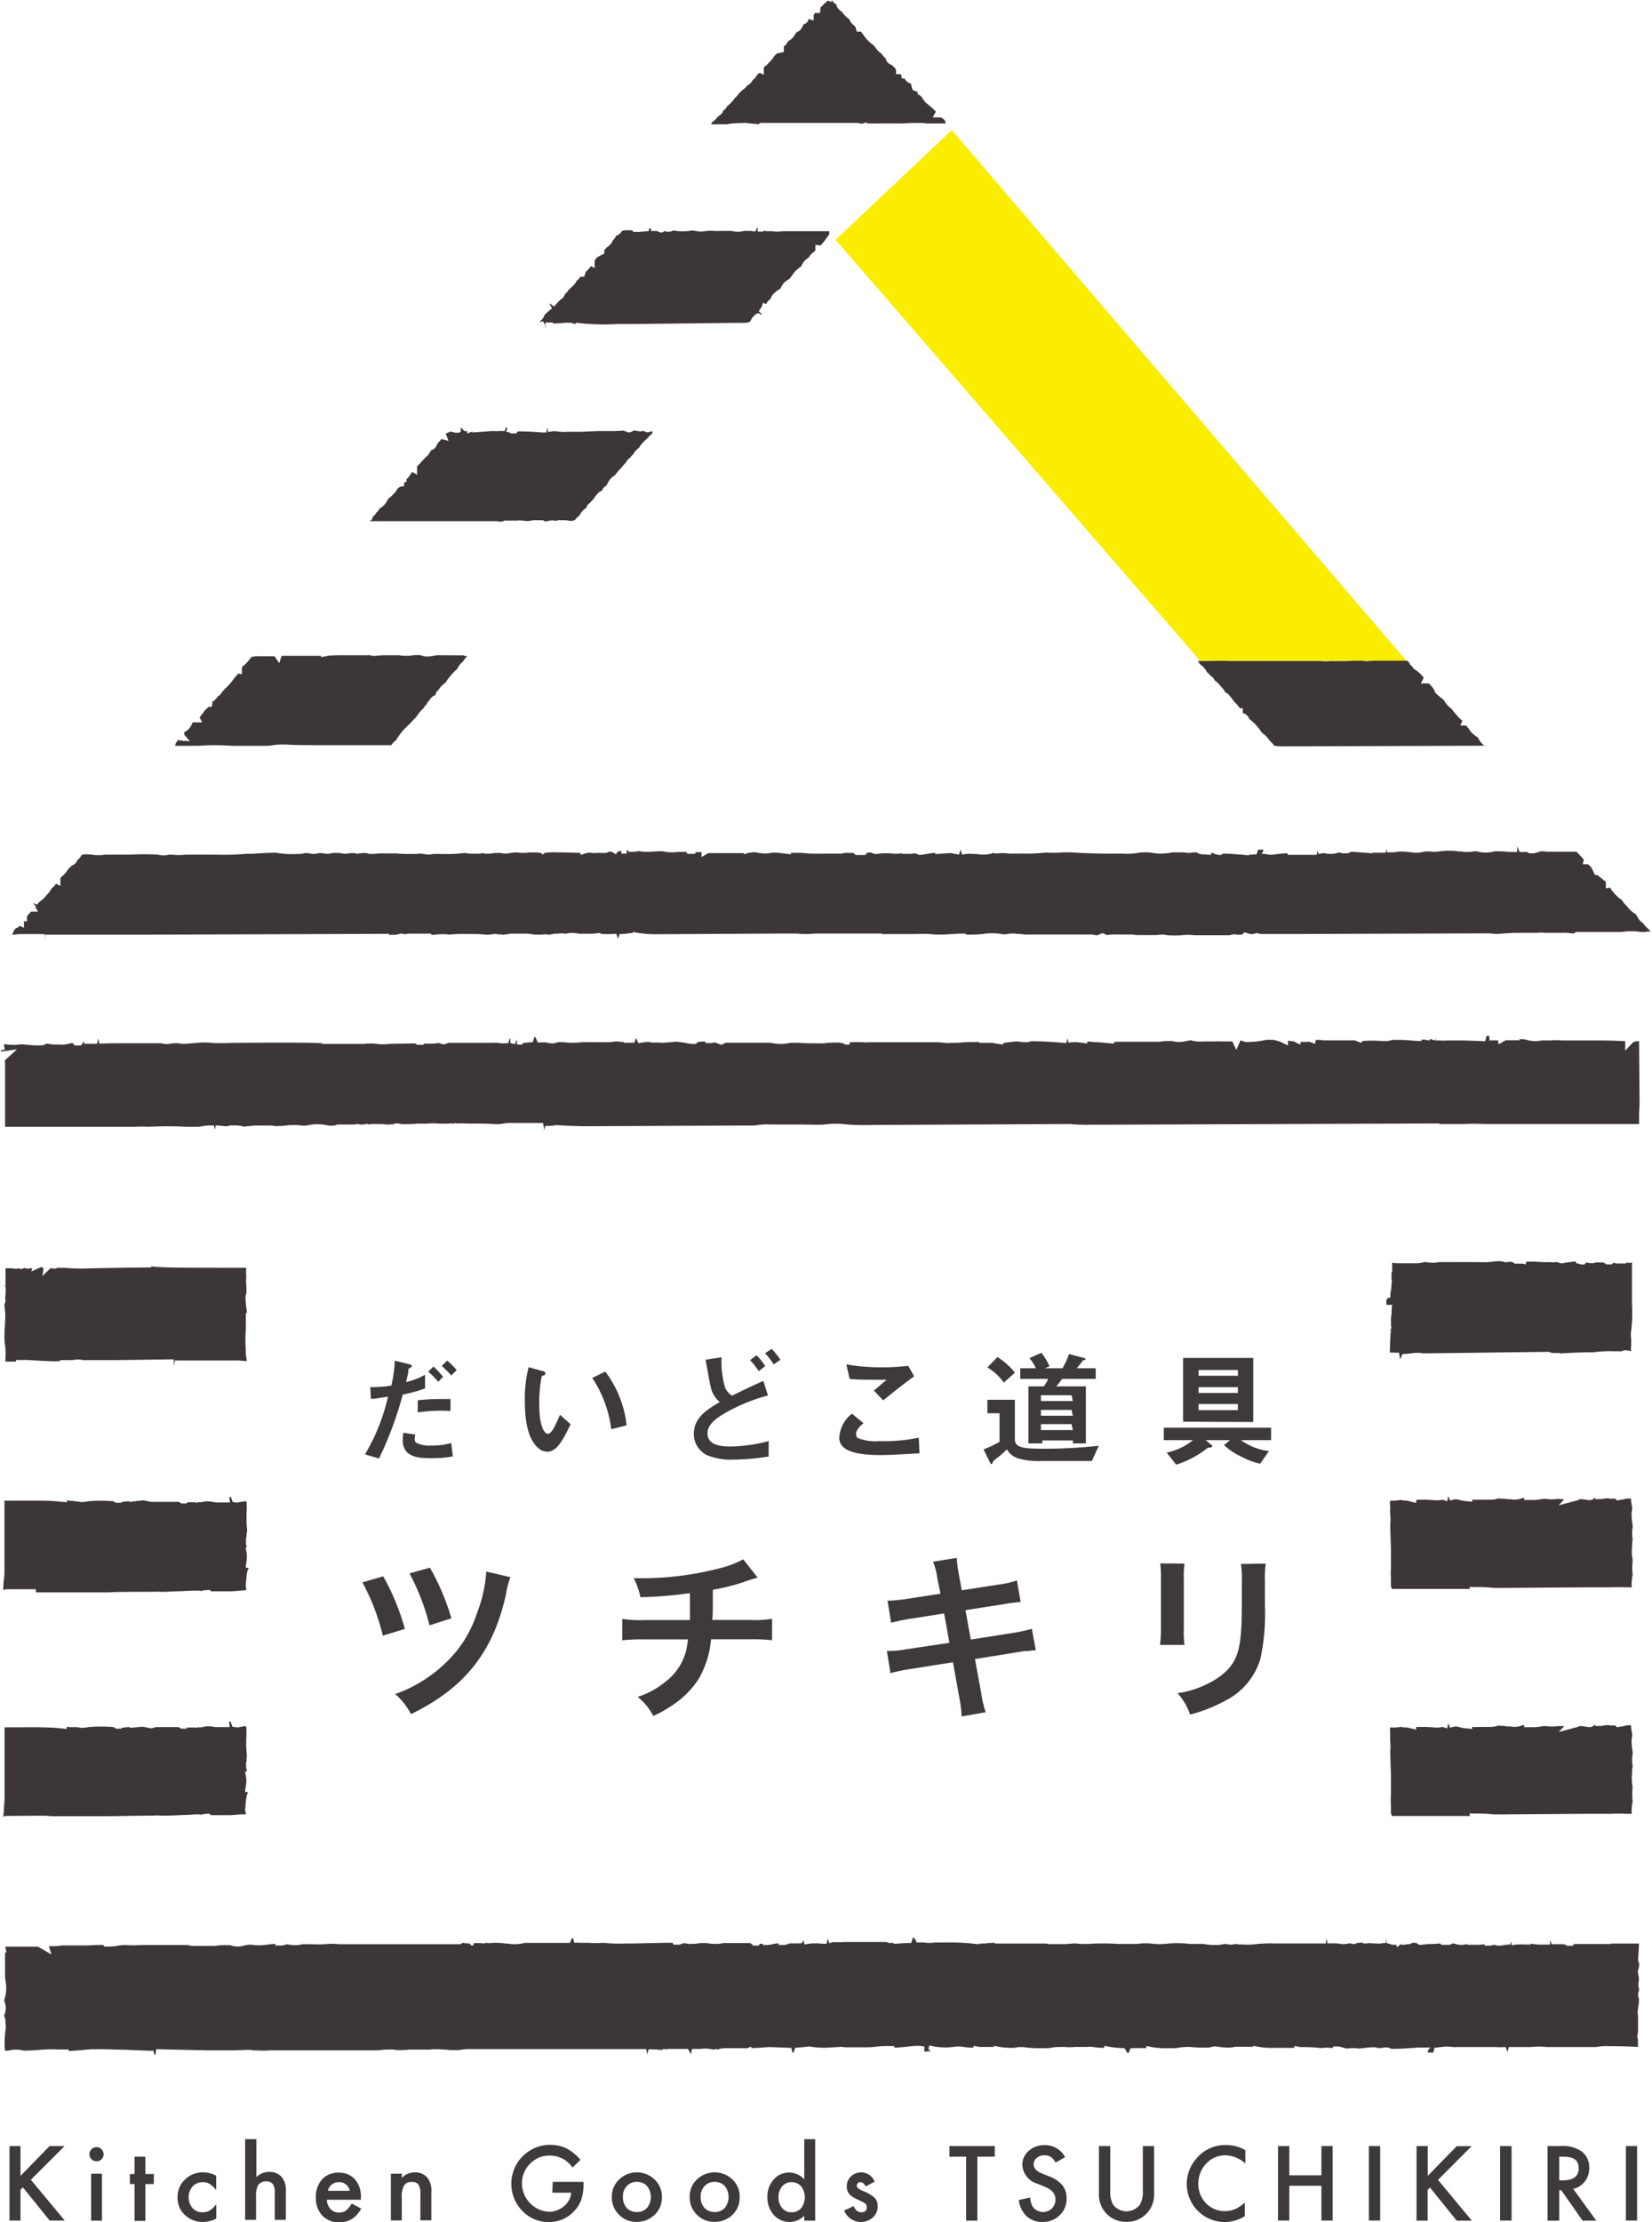 <svg xmlns="http://www.w3.org/2000/svg" width="174" height="234" viewBox="0 0 174 234"><defs><style>.cls-1{fill:#3c3736;}.cls-2{fill:#3e3a39;}.cls-3{fill:#faed00;}</style></defs><path class="cls-1" d="M3.76,167.36l-2.13,0h-1l-.28.09c0-.33,0-.71.06-1.08a8.28,8.28,0,0,0,.06-.92v-3.55c0-.12,0-2.07,0-2.44,0-.16,0-.45,0-1.06,0-.14,0-.26,0-.37H1l2.44,0c1,0,2,0,2.94.11l.71.06L7,158a4.17,4.17,0,0,0,.53.05h0a1.39,1.39,0,0,1,.39.06c.12,0,.23,0,.21,0l.43.07a5.36,5.36,0,0,0,.74-.08,14.34,14.34,0,0,1,2.65,0l.24.15.57,0,.08-.08.62-.07.18,0,0,.07L15,158c.09,0,.26,0,.41.06a2.84,2.84,0,0,0,.64.1l.37,0,.09,0h.26l.53,0,.3,0,.46,0,.78,0,.26.16h.56l.11-.12c.37,0,.65,0,.83,0l.11.08.13-.09a2.18,2.18,0,0,0,.83-.1l.65.05a3.53,3.53,0,0,0,.44.08l1.46,0-.06-.58,0,0,.16,0,.18.52a2.51,2.51,0,0,0,.45.08l.23-.05c.1,0,.5-.08.69-.1l.1.06a7.85,7.85,0,0,1,0,1.19,3.57,3.57,0,0,0,0,.42,8.65,8.65,0,0,0,.06,1.34c0,.08,0,.17,0,.2a1.08,1.08,0,0,0-.06.52.64.64,0,0,0-.06.16v.35l0,.16c0,.18.06.33.08.47h-.12l.12.66a3.45,3.45,0,0,1-.06,1,4.16,4.16,0,0,0-.06.44l.35.09c-.19.17-.24.56-.34,1.83h0v.06l.06.31s0,.08,0,.1l-.52.05-1,.08H24c-.37,0-.8,0-1,0s-.5,0-.74,0l-.2-.15-.77.06,0,.08a1.15,1.15,0,0,0-.49-.06c-.36,0-1,0-1.69.06-.9,0-1.91.09-2.16.06h0a4.36,4.36,0,0,0-.77,0c-1.31,0-4.38,0-4.58.06l-6,0,0,.58v-.58l-.87,0-.94,0Zm151-.23c1,0,1.86,0,2.51.09l.81,0a3.43,3.43,0,0,0,.49,0l8.51-.06,2.43,0a1.06,1.06,0,0,1,.24,0,14.7,14.7,0,0,1,1.49,0l.39,0h.23v-.09a4.84,4.84,0,0,1,.1-1.21,7.41,7.41,0,0,1,0-1.55h0s0-.15-.06-.37a5.47,5.47,0,0,1,0-1,4.15,4.15,0,0,1,.06-.84,3.72,3.72,0,0,1,0-1.28l0-.2a7,7,0,0,1-.11-1,2.56,2.56,0,0,1,.06-.66c0-.09,0-.19,0-.26a4.12,4.12,0,0,1-.12-.89h-.49l-.19.06-.79.14-.23-.2a2.88,2.88,0,0,1-.59,0,1.33,1.33,0,0,0-.47,0,3,3,0,0,1-.48.06l-.54,0,0-.18a.82.82,0,0,1-.6.29l-.78-.1-.28,0a.75.75,0,0,1-.25.13l-1.93.51.59-.63h-.12l-.57-.05h0a3.42,3.42,0,0,1-1.22,0c-.21,0-.42,0-.62.06a6.24,6.24,0,0,1-.69.06h-1l0-.21h-.18a2,2,0,0,1-1.26.13l-.29,0-.52-.06h-.48c-.13,0,.09,0,.23-.23-.23.29-.59.34-1.22.34l-.75,0h-.35a5.51,5.51,0,0,1-.66,0l0,.21-.69-.06a2.91,2.91,0,0,1-.55-.1,2.25,2.25,0,0,0-.55-.09s-.41.09-.54.14l-.18-.48-.13.54-.48-.16a2.36,2.36,0,0,1-.7.06l-1-.06-.8,0h-.08l-.2.05v.29l-1-.25-.26,0a.79.79,0,0,1-.32-.07,5,5,0,0,1-1.15.07,1.89,1.89,0,0,0,0,.66,6.1,6.1,0,0,0,0,.86,4.57,4.57,0,0,1,0,1c0,.24.06,2.21.07,2.37h0c0,.19,0,.52,0,1.13s0,1,0,1.13a7,7,0,0,0,0,1v.62c0,.12,0,.21,0,.28l.07.09,0,.17,8.27,0ZM16.26,216.37h.12l.07-.57c.31,0,5,.12,5.64.12h.35l2.1,0c.67,0,1.26-.05,1.41-.05h.57v.05c.58,0,1.54.06,1.76,0l11.27,0c.4,0,.69-.05,1-.08l.33,0a4.26,4.26,0,0,1,.57,0,3.12,3.12,0,0,0,.4.05l.12,0,.14,0c.12,0,.55,0,1-.05l1,0,.58,0,.14,0,.38,0h0a7.09,7.09,0,0,1,1.51,0c.31,0,.6.05.84.05h.81a5.49,5.49,0,0,1,1.19-.1h.72c1.19,0,2.38,0,3.53,0l3.3,0,7.1,0c3.3,0,3.79,0,3.86,0l.09.56.16-.54c.17,0,.76,0,1.19.06l.26,0,.09-.11.29.06.19-.05.67,0c.45,0,1.08,0,1.45,0l.32.55h0l.1-.55.89,0a3.3,3.3,0,0,1,1,0,3.58,3.58,0,0,0,.47.07l.21-.09.07.1s.11,0,.22-.08a4.35,4.35,0,0,1,.6-.08l.26,0s.34,0,.58,0h.34l.72,0a3.88,3.88,0,0,0,.48,0l.4-.17,0,.15.2,0c.59,0,1.42-.09,1.69-.09l.26,0h0l2.08.08.11.49h.12l.18-.51a8.88,8.88,0,0,0,1-.08l.46-.05a9.5,9.5,0,0,0,1.85.13l1.54-.09a2,2,0,0,1,.36.05l1.83,0c.48,0,1,0,1.52-.07s.92-.06,1.29-.06h.58v.16c.45,0,1-.06,1.48-.11s.56-.07.68-.07l.63,0a3.63,3.63,0,0,0,.38.06v.49l.06.06.59-.05s0,0,0-.08l-.18,0,0-.2a.31.31,0,0,0-.21-.1h0l.24,0,0-.23.57.12a7.06,7.06,0,0,0,2.27,0l.53,0a9.08,9.08,0,0,0,.92.11l.4,0v-.19l.64.12,1,0c.16,0,.32,0,.5,0l0-.12.58.12a9.84,9.84,0,0,0,1.21.1c.12,0,.45,0,.73-.08l.59,0a12.06,12.06,0,0,0,1.89.11h.38c.16,0,.45,0,.74-.06s.76-.07,1-.07l.32,0a4.93,4.93,0,0,0,1.09,0l1.34,0a1.55,1.55,0,0,1,.51,0,7.85,7.85,0,0,0,1,.09l.24,0v-.21l.67.13a13.5,13.5,0,0,0,1.46.12l.3.5.13,0,.22-.51a2.23,2.23,0,0,0,.44,0h.66l.25,0,.29,0v-.22l.66.13a9.41,9.41,0,0,0,1.69.1h.31c.17,0,.45,0,.74-.05a7.77,7.77,0,0,1,.92-.08l.31,0a14.19,14.19,0,0,0,1.74.07h.27a1.87,1.87,0,0,1,.74-.12,7.74,7.74,0,0,0,1.2.12c.13,0,.51,0,.78-.09l.45,0H132l0-.1.58.11a7.1,7.1,0,0,0,1.29.11H136l.33,0v-.21l.65.13.55,0a13.65,13.65,0,0,1,1.61.1,4.22,4.22,0,0,1,1.18,0l.15-.17h.29a2.16,2.16,0,0,1,.71.12,4.11,4.11,0,0,0,.43.1h0a4,4,0,0,1,1.24,0h0l.68-.07a4.35,4.35,0,0,1,.62-.06H145v.07c.14,0,.26,0,.38,0,.38,0,.65-.18,1.13.08.61.05,2.74-.11,2.9-.13h.29c.25,0,.69,0,1,0a.6.6,0,0,0-.32.53h.58l.14-.52c.11,0,.42,0,.59-.06h.18a3.27,3.27,0,0,1,1.12,0,3.75,3.75,0,0,0,.52,0h3.83a11,11,0,0,0,1.24,0l.19.52h0l.15-.52c.6,0,1.14,0,1.58,0l.72,0h0a7.58,7.58,0,0,1,1.64,0c.31,0,.61,0,.87,0h4.38a5.73,5.73,0,0,1,1.44-.09c1.06,0,2.75.05,2.91.08h.06v0l0-.18h0a1.15,1.15,0,0,1,0-.27,2.72,2.72,0,0,1,0-.5h-.09l.1-.66c0-.09,0-.47,0-.72s0-.35,0-.44,0-.31,0-.49a2,2,0,0,1,0-.78c0-.08.08-.47.09-.61v-.46a.87.87,0,0,1,0-.77.79.79,0,0,0,0-.31,1.77,1.77,0,0,1,0-.83c0-.16,0-.37-.06-.54-.06-.42-.06-.47,0-.6s.09-.47.1-.6a1.23,1.23,0,0,1-.1-.76c0-.19.07-.91.06-1.37-.48,0-1.05,0-1.67,0-.47,0-.92,0-1.27,0v.05h-1l-1.21,0h-1.65l-.18.19-.54,0-.37-.17a1.56,1.56,0,0,1-.3,0c-.17,0-.83,0-1,0l-.17-.45,0,.49-.67,0-.57,0a6.11,6.11,0,0,1-.73-.09l-.18.14-.07-.07-.07,0a2.66,2.66,0,0,1-.59,0l-.21,0a5.15,5.15,0,0,0-.83.07v0l-.11.05-.07-.43h0l-.09.33h0a3.13,3.13,0,0,0-.59.05,5.31,5.31,0,0,1-.53.06h-.13a1.16,1.16,0,0,1-.37-.07h-.21a.55.55,0,0,1-.3.07h-.57v-.14h-.06a6.86,6.86,0,0,1-1.22.05l-.52,0,0-.06-.11,0a3.93,3.93,0,0,1-.54.08,3,3,0,0,1-.72-.13l-.17-.05a.85.85,0,0,1-.42.17h-.32l-.18,0h-.3l-.11-.15a9.88,9.88,0,0,1-1.24.06l-.82.09a.62.62,0,0,1-.47-.22h-.43a.69.69,0,0,1-.42.16l-.2,0a.85.85,0,0,1-.61,0l-.36.31-.08-.26h-.43l-.5-.16h-.11l0-.55h0l-.09.54-.31,0a2.57,2.57,0,0,1-.39.05l-1-.05-.09,0a1.67,1.67,0,0,1-.65,0l0-.1a1,1,0,0,1-.43.07h-.12a.65.65,0,0,1-.41.13l-.38-.09a2.94,2.94,0,0,1-.77.09l-.57-.07a10.06,10.06,0,0,0-1,0l-.09-.56-.08.56h-.27l-2.61,0h-.6l-1.12,0-.83,0a14.1,14.1,0,0,0-2.24.11,7.43,7.43,0,0,1-1.14,0c-.23,0-.45,0-.71-.06a1.65,1.65,0,0,1-1,0,2.2,2.2,0,0,0-.37.05,3.57,3.57,0,0,1-.54.06h-.47a5.12,5.12,0,0,1-1-.11l-.19,0-.51,0-.73,0a10.85,10.85,0,0,0-2.61,0,7.63,7.63,0,0,1-1.12,0,6.43,6.43,0,0,0-1.81,0c-.76,0-1.37,0-2,0a23.88,23.88,0,0,0-3.11,0l-.82,0-.57-.05c-.39,0-.78.05-1,.07l-.43,0-1.36,0-.32-.06s-.08,0-.18,0l-1.35,0v0l-1.16,0-.23,0h-.47c-.22,0-.42,0-.64,0s-.49,0-.78,0h-.58v-.08a8.58,8.58,0,0,0-1.09.08l-.08,0-.29,0-.3.07-.54-.06a20.93,20.93,0,0,0-2.31-.12l-1.7,0a3.73,3.73,0,0,1-1.14,0c-.27,0-.56,0-.77,0l-.25-.48-.17,0-.16.53c-.67,0-1.5.08-1.56.08l-.26,0-.15-.11a.77.77,0,0,1-.63-.07c-.4,0-1,0-2,0H88.87a6.28,6.28,0,0,1-1.08,0l-.44.12-.17-.47-.12.54c-.21,0-.51,0-.81-.05l-.72,0-.62.09,0,0a.42.42,0,0,1-.2,0l-.07-.44-.21.35a.86.86,0,0,0-.23,0l-.32,0a6.22,6.22,0,0,1-.65,0h-.07a1.28,1.28,0,0,1-.55.17H82v-.17a3,3,0,0,0-.64.1,3.79,3.79,0,0,1-.58.08l-.39,0-.07-.13h-.27l-.16.19h-.55l-.3-.27-.41,0-2.42,0a4.35,4.35,0,0,1-1.76,0l-.64,0h0a6.68,6.68,0,0,1-1.28.09l-.44-.08c-.11,0-.28.08-.53.16l-.24,0h-.4l-.07-.2h-.21c-1.14,0-3.24.08-4.87.08a15.43,15.43,0,0,1-2.26-.08,9.07,9.07,0,0,1-1.54,0c-.35,0-.69,0-1,0a2.37,2.37,0,0,0-.49,0l-.12-.49h-.11l-.23.5s-.6,0-1,0h-.84v0c-.77,0-2.3,0-2.91,0a4.14,4.14,0,0,1-1.72.09l-.66-.06a6,6,0,0,0-1.38,0l-.15,0-.13-.05c.07,0,0,0-.11.05s-.39,0-.54,0l-.43,0-.27,0v0h0v0h0v.24h-.23l-.24-.22a1.57,1.57,0,0,1-.33,0,2.47,2.47,0,0,0-.38-.05l-.16.14-.19,0-9.72,0v0c-.63,0-1.69,0-1.92,0l-1,0a6.49,6.49,0,0,0-1.47,0,11.45,11.45,0,0,1-1.37,0c-.33,0-.66,0-1,0a3.17,3.17,0,0,1-1.62,0,2.25,2.25,0,0,1-.64.14H29l0-.17a7.23,7.23,0,0,0-.79.07,5.72,5.72,0,0,1-1.86,0,3.23,3.23,0,0,1-.49.06,2.41,2.41,0,0,1-1.63,0h0c-.53,0-1.16,0-1.6.08l-.5,0h-.32l0,0H20.57a2,2,0,0,1-.78-.09c-.37,0-1.5,0-2.36,0-.42,0-.8,0-1,0l-.77,0-.91,0a10.37,10.37,0,0,1-1.47,0c-.14,0-.53,0-.93.08s-.87.08-1,.08H11l-.13-.17c-.39,0-1,0-1.46.05l-1,0H8.15l-.65,0c-.5,0-1.06,0-1.07,0s-.07.06-.78.08h-.5l.27.87L4,205H.55l.13.61H.53l0,.12c0,.48,0,2,0,2.16a3.8,3.8,0,0,0,.05.7,3.84,3.84,0,0,1,0,1.52,3.25,3.25,0,0,1-.15.55,2,2,0,0,1,0,1.61h0l.06.18a.92.92,0,0,1,.08.54h0a3.06,3.06,0,0,1,0,.9,9.57,9.57,0,0,0-.05,2.06l.36,0a3.31,3.31,0,0,1,1.65,0c.81,0,2.15-.12,2.16-.12a12,12,0,0,1,1.41,0l1.13,0,0,.15c.36,0,1.06-.06,1.62-.11s.83-.07,1.06-.07h.18c.4,0,1.43,0,2.58.05.94,0,2,.09,2.69.09a3.52,3.52,0,0,0,.79,0l.13.49ZM3.76,191.21l.94,0,.87.05v.57l0-.57,6,0c.2,0,3.27-.06,4.58-.06a3.5,3.5,0,0,1,.77,0h0c.25,0,1.26,0,2.16-.06.68,0,1.33-.07,1.69-.07a1.12,1.12,0,0,1,.49.07l0-.09.77-.06.2.16c.24,0,.48,0,.74,0s.65,0,1,0h.39l1-.08.52,0a.81.81,0,0,0,0-.11l-.06-.31v-.05h0c.1-1.28.15-1.66.34-1.84l-.35-.07a4.16,4.16,0,0,1,.06-.46,3.4,3.4,0,0,0,.06-1l-.12-.67H26c0-.13-.05-.29-.08-.46l0-.16v-.34a.43.43,0,0,1,.06-.17A1.05,1.05,0,0,1,26,185a1.91,1.91,0,0,1,0-.2,8.88,8.88,0,0,1-.06-1.35,3.66,3.66,0,0,1,0-.42,7.71,7.71,0,0,0,0-1.18l-.1-.07a4.62,4.62,0,0,0-.69.12l-.23,0a2.46,2.46,0,0,1-.45-.07l-.18-.53h-.16l0,0,.06.58-1.46,0a3.53,3.53,0,0,1-.44-.08l-.65,0a1.84,1.84,0,0,1-.83.09l-.13.09-.11-.07a6.46,6.46,0,0,1-.83,0l-.11.13h-.56l-.26-.16-.78,0h-.46l-.3,0-.53,0h-.35L16,182a2.84,2.84,0,0,1-.64-.1,2.69,2.69,0,0,0-.41-.06l-1.28.12,0-.08-.18,0-.62.06-.08.1h-.57l-.24-.16a15.13,15.13,0,0,0-2.65,0,5.36,5.36,0,0,1-.74.08l-.43-.07s-.09,0-.21,0a2,2,0,0,0-.39,0h0a4.17,4.17,0,0,1-.53-.05l0,.23L6.33,182c-.91-.09-2-.11-2.94-.11L1,181.9H.48c0,.09,0,.24,0,.36,0,.62,0,.9,0,1.06,0,.38,0,2.32,0,2.44v3.56a8.43,8.43,0,0,1-.06.92c0,.36-.06.76-.06,1.07l.28-.08.87,0h.09v0Zm151-.23c1,0,1.86,0,2.51.09l.81,0a3.43,3.43,0,0,0,.49,0l8.51-.06,2.43,0h.24a12.49,12.49,0,0,1,1.49,0h.62v-.09a4.71,4.71,0,0,1,.1-1.2,7.51,7.51,0,0,1,0-1.56h0a3.39,3.39,0,0,1-.06-.36,5.57,5.57,0,0,1,0-1,4.2,4.2,0,0,1,.06-.84,3.66,3.66,0,0,1,0-1.27l0-.21a6.88,6.88,0,0,1-.11-1,2.48,2.48,0,0,1,.06-.65c0-.09,0-.19,0-.26a4,4,0,0,1-.12-.88h-.49l-.19.07-.79.13-.23-.2a1.92,1.92,0,0,1-.59,0,2.05,2.05,0,0,0-.47,0,2.22,2.22,0,0,1-.48.07l-.54,0,0-.18a.85.85,0,0,1-.6.31l-.78-.12-.28,0a.71.71,0,0,1-.25.11l-1.93.52.59-.63h-.12l-.57,0h0a3.67,3.67,0,0,1-1.22,0c-.21,0-.42,0-.62.06a6.24,6.24,0,0,1-.69.06h-1l0-.21h-.18a2.08,2.08,0,0,1-1.26.13l-.29,0-.52-.07h-.48c-.13,0,.09,0,.23-.24-.23.29-.59.36-1.22.36l-.75,0h-.35a4,4,0,0,1-.66,0l0,.21-.69-.06a4,4,0,0,1-.55-.1,2.29,2.29,0,0,0-.55-.1s-.41.09-.54.14l-.18-.47-.13.54-.48-.16a2.7,2.7,0,0,1-.7.07l-1-.07-.8,0h-.08l-.2,0v.28l-1-.23h-.26a.79.79,0,0,1-.32-.06,5,5,0,0,1-1.15.06,2,2,0,0,0,0,.67,6,6,0,0,0,0,.85,4.58,4.58,0,0,1,0,1c0,.25.06,2.22.07,2.37h0c0,.2,0,.53,0,1.14s0,1,0,1.13a6.9,6.9,0,0,0,0,1v.63c0,.12,0,.21,0,.28l.07.08,0,.18,8.27,0ZM18.33,143.83h0l.09-.56c.16,0,1.05,0,1.08,0l5.17,0a4.23,4.23,0,0,1,.5,0l.8.07v-.25a3.44,3.44,0,0,1-.08-1h0a11.8,11.8,0,0,1,0-2c0-.45,0-.89,0-1.29v-.52H26c0-.18,0-.39-.06-.55-.08-.81-.13-1.21,0-1.49a7.44,7.44,0,0,0,0-.93,5.49,5.49,0,0,1,0-.9,4,4,0,0,1,0-.9c-6.7,0-9.13,0-10-.16l0,.12c-.47,0-6.14.08-6.56.1a13.76,13.76,0,0,1-1.57,0c-.4,0-.82-.06-1.32-.06,0,0-.09,0-.27,0H6l-.07.08-.32,0a1.08,1.08,0,0,1-.27-.05l-.87.83.12-.81-.19-.11-.11,0-1,.45.11-.31a.32.32,0,0,1-.17-.06,1.17,1.17,0,0,1-.33.09l-.21-.08a.84.84,0,0,1-.19,0,.68.68,0,0,1-.33.1l-.22-.08a1.17,1.17,0,0,1-.67,0H.58v.6h0v.5c0,.2,0,.62,0,.75H.37l.22.06v.14h0l0,.5v.13h0l-.05.44.05.27-.08.32a.74.74,0,0,0-.05.25,6,6,0,0,1,.08,1.56c0,.32-.08,1.07-.07,1.88a5.67,5.67,0,0,0,.06.72,5.6,5.6,0,0,1,.06.65v.58H.57v.33a.86.86,0,0,1,0,.15l1.11,0,0-.17h.53l.72,0c1,.06,2.92.18,3.29.12a.63.63,0,0,1,.43-.11c.1,0,.58,0,.95,0l.57-.07a4.43,4.43,0,0,1,.6.07h.49c.24,0,.53,0,.71,0h.58l.9,0,.76,0,6.1-.08,0,.57Zm129.09-.75h.09l.2-.49a6.89,6.89,0,0,0,.93-.07l.38-.05.14,0a3,3,0,0,1,.44,0,2.37,2.37,0,0,0,.42.05l13.08-.16.38.12h.11l.52,0a1.08,1.08,0,0,1,.28.05c.68-.06,2.4-.12,2.68-.12l.38,0c-.22,0-.07,0,.1,0l.28,0a12.38,12.38,0,0,1,2.14-.11h0l.47,0a2.46,2.46,0,0,0,.37,0,.73.73,0,0,1,.41-.1,1.84,1.84,0,0,1,.59.11,1.85,1.85,0,0,1,0-.67c0-.09,0-.39,0-.66a2.49,2.49,0,0,1,0-.86,16.23,16.23,0,0,0,.08-2.87v-4c0-.13,0-.22,0-.31a1,1,0,0,1-.62,0h0l0,.11h-1a.87.87,0,0,1-.32-.09l-.18.19h-.57l-.32-.21a3.89,3.89,0,0,1-.58,0l-.18,0a1.49,1.49,0,0,1-1,0l-.12.08-.11.14-.34,0h0l-.57-.16v-.17l-1.12.14h0a.93.93,0,0,1-.81-.06,6,6,0,0,1-.9,0,9.64,9.64,0,0,1-1.38-.05l-1,0-.1.3-.21-.09-.15,0h-.76l-.28-.19-.33,0a2.2,2.2,0,0,1-.38.05l-.39-.11s-.37,0-.61,0a8.9,8.9,0,0,1-1.84.09c-1.09,0-2.49,0-3.4,0h-.73a3.44,3.44,0,0,1-1.35,0l-.21,0a3.48,3.48,0,0,1-1,.12l-.42,0-.54,0v0l-.64,0c-.18,0-.52,0-.8-.06a2.13,2.13,0,0,1,0,.27V134h-.07c0,.13,0,.27,0,.36s0,.33,0,.43h.05l-.06.62a2.51,2.51,0,0,1,0,.27,3.12,3.12,0,0,0-.1.95l-.32.08-.11.23v.47l.12,0h0l.14,0,0,0h.34l-.05.62s0,.18,0,.32a3.35,3.35,0,0,0-.06.47v0h0l0,.2a.37.37,0,0,0,0,.09l0,.21h0v.24l.05.31-.1.13a.78.78,0,0,1,0,.44c0,.32-.08,1.43-.07,2h.47a2.23,2.23,0,0,0,.49,0l.09.52Zm-90.15-24h0l.17-.51c.34,0,.8,0,1.06-.08l.29,0c1.07.08,2.12.11,3.18.11l15.8-.07h0c.41,0,.72,0,1,0l.72,0a6.49,6.49,0,0,1,1.61-.11l.45,0c-.08,0,1.12,0,2.28,0s2.55.06,3,0a9.09,9.09,0,0,1,2.41,0,26.8,26.8,0,0,0,2.68.05l20.82-.1a11.72,11.72,0,0,0,1.33.07,3.69,3.69,0,0,0,.7,0l1.09,0,.77,0,.11,0,.19,0,34.67-.13v.06c.62,0,1.71,0,2.66,0a20.14,20.14,0,0,1,2,0l.34,0,.3,0,1.18,0h.26l.37,0,.59,0,.9,0,12.44,0c0-.23,0-.52,0-.87,0-.5.07-1.33.05-1.49l-.05-6.37-.27,0-.36.12-.83.88,0-1c-.36,0-1.13-.07-2.69-.07-1.25,0-2.56,0-3.34,0h-.65a6.2,6.2,0,0,0-1.23,0h-.63a.75.75,0,0,0-.27,0,3.23,3.23,0,0,1-1.56-.06,2.2,2.2,0,0,0-.33-.07H160l.09.11H158.6l-.76.42-.06-.41h-1a.7.7,0,0,0,.17-.15l-.08,0,0-.32-.3,0-.13.56-2.16-.08h-.05c-.13,0-.45,0-.76,0l-.85,0-.24,0a6,6,0,0,1-.76,0h-.4l0-.3-.06.31-.54-.17-.05.17a4.47,4.47,0,0,0-.62-.1,1,1,0,0,0-.22,0v.14l-.59,0a16.87,16.87,0,0,0-1.79-.11h-.73a1.77,1.77,0,0,1-.72.12l-.38,0a11.33,11.33,0,0,0-2,0l-.17.19-.65-.26-3,0c-.16,0-.4,0-.64-.05l-.48,0-.07.41-.73-.26v.06H137l-.05.29-.68-.34-.61-.07,0,.5-.88-.42-.63-.18-.49,0h-.27a9.56,9.56,0,0,1-1.86.23l-.31,0a1.62,1.62,0,0,1-.29-.08l-.28-.09-.43,1-.42-.89H128.6a5.24,5.24,0,0,0-.56,0h-1.26a3.84,3.84,0,0,1-1.37-.12l-.47.08a3,3,0,0,1-1.5,0c-.42,0-1,0-1.27.08l-.76,0H117.7v0c-.13,0-.25,0-.37.06v.13l-1-.08a10,10,0,0,0-1.1-.08l-.59-.06-.12,0,0,.21-1.07-.14a3.55,3.55,0,0,0-.91.06l-.11-.46-.12.49c-1.47-.12-2.65-.19-3.7-.19a1.38,1.38,0,0,1-.57.1,5.55,5.55,0,0,1-.82-.07l-.26,0h-.06l-1.23.15V110l-.89-.12a1.68,1.68,0,0,0-.27-.06h-1.37v-.08a2.4,2.4,0,0,0-.43,0h-.39c-.38,0-.76,0-1.17.05s-.88,0-1.34.06c-.06,0-.82-.09-1-.09l-5,0-1,0-1.4,0a1.68,1.68,0,0,1-.42,0,11.64,11.64,0,0,0-1.32,0h-.17l0-.47,0,.47h0V110h-.57v-.12h-.09l-.46-.09c-.31,0-1.09,0-1.58.08l-.48,0a2.48,2.48,0,0,1-.38,0c-.43,0-1.23,0-1.88-.06l-.75,0a4.89,4.89,0,0,1-2.16,0c-.33,0-.63,0-.81,0l-3.93,0-.33.19-.2,0-.52-.21a1.53,1.53,0,0,0-.45.06l-.52,0-.19-.18-.73.06-.07.14-.23.07a3.48,3.48,0,0,1-.83-.08,3.28,3.28,0,0,0-.54-.09l-.38-.06a2.3,2.3,0,0,0-.32,0l-.91.08a4.74,4.74,0,0,1-.88,0c-.18,0-.37,0-.52,0l-.17,0-.27-.07c-.31,0-1,.11-1.11.14L67,109.3l-.19.51a2.18,2.18,0,0,0-.47,0l-.63,0,0-.08c-.28,0-.66-.06-.89-.06,0,0-.24.08-.87.08l-.94,0h-.2a1.78,1.78,0,0,1-.34,0h-.81a1.85,1.85,0,0,0-.38,0,7.48,7.48,0,0,1-1.91,0l-.61,0-.21.08a1.78,1.78,0,0,1-1-.06.65.65,0,0,1-.18,0l-.35,0a3,3,0,0,1-.39,0l-.22-.54h-.13l-.16.52h0a8.75,8.75,0,0,0-1.09.11V110h-.58v-.55l-.21.5-.49-.1v-.49l-.06,0,0,0-.17.51h0a3.05,3.05,0,0,0-.41,0l-.36,0-.26-.05a9.13,9.13,0,0,0-.94,0l-.65,0h-.16l-.74,0-1,0v0h-.65l-.66,0-.46,0-.42.16a1.26,1.26,0,0,1-.39-.08l-.25-.07a3.42,3.42,0,0,1-.61.07,4.92,4.92,0,0,1-.63,0l-.23,0-.11.13-.64,0-.24-.15h-.09l-2.62.05a5.31,5.31,0,0,1-1.33,0,4.93,4.93,0,0,0-1.27,0H35.91c-.48,0-1,0-1.44,0l-.54,0v-.08c-.43,0-1.35-.05-3.31-.05-2.43,0-5.41,0-7,.05H22.56a7.58,7.58,0,0,0-2,0c-.44,0-.87.08-1.28.08l-.57-.07-.52,0a2.32,2.32,0,0,1-1.25,0h-.68l-.1,0-.16,0H13.46c-.57,0-2.72,0-3,.06l-.11-.56-.13.56c-.16,0-.79,0-1.12,0H8.87l0-.3-.21.3h0l-.14.18-.64,0-.27-.28-.27.08-.52.1a3.61,3.61,0,0,1-.53,0c-.13,0-.24,0-.33,0s-.6,0-.93-.09H4.85a.87.87,0,0,1-.58.18c-.23,0-.44,0-.65,0-.61-.06-.87-.06-1.15-.11l-.21,0a1.24,1.24,0,0,1-.31,0H2a1.59,1.59,0,0,1-.48.06,8.29,8.29,0,0,1-.88-.06h0L.38,110a1.39,1.39,0,0,1,.11.54l-.38.07,0,.14,1.68-.25L.52,111.65c0,.13,0,.31,0,.39l-.35,0,.36,0c0,.79,0,1.62,0,2.45,0,1.41,0,2.86,0,4.17l13.74,0a9.86,9.86,0,0,1,1.36,0,39.6,39.6,0,0,1,4.06,0l.7,0,.15,0c.22,0,.55,0,.85-.08l.61-.06h.52l.12.44.08-.45c.14,0,.65.05,1,.09h.11l.13,0a1.26,1.26,0,0,1,.52-.08,4,4,0,0,1,1.28.14,1,1,0,0,1,.38-.07c.29,0,.6-.06.73-.06h1.6a3.25,3.25,0,0,1,.54.06l.35,0,.18-.06.05.08a1.5,1.5,0,0,1,.41-.07,6.37,6.37,0,0,1,.72-.06h.64l.51.06.37,0a5,5,0,0,1,2.39,0l.64,0a.64.64,0,0,1,.38-.12l.25,0c.26,0,.35,0,.44,0l.37,0H37l.32,0h.12v-.06l.55.06.26,0,.44-.07.25.11,0-.09.73,0,.24,0c-.07,0,.13,0,.36,0a6.71,6.71,0,0,0,.69.07l.18-.07.15.07a1,1,0,0,1,.52-.14h0a2.78,2.78,0,0,1,.49.08,1.32,1.32,0,0,0,.24,0c.45,0,1,0,1.46-.05l1,0h0a6.8,6.8,0,0,1,1.32,0c.34,0,.65,0,.83,0a3.25,3.25,0,0,1,.69,0l.13-.08.11.07a9.32,9.32,0,0,1,1.17,0c.91,0,2.11,0,2.87.06l.58,0a5.56,5.56,0,0,1,1.43-.12h3v0h.07l.09.56ZM4.75,99h0l0-.57c.39,0,9.44,0,10.22,0l26-.09v.1h.7l.59-.13a1,1,0,0,1,.32.07,4.62,4.62,0,0,1,.75-.06h2.07v.1a1.28,1.28,0,0,0,.51,0,5.77,5.77,0,0,1,1.42,0,16.2,16.2,0,0,1,1.83-.06h.65a11,11,0,0,1,1.38.07l.32,0,.59-.08a2.84,2.84,0,0,1,.52.07l.16-.06.11.1.2-.05c.3,0,.65-.09.78-.09h.69l.57,0,.09,0,.26,0c.21,0,.71.1,1,.11a1.52,1.52,0,0,1,.32,0h.27a1.58,1.58,0,0,1,.7,0h.07l.57-.1a1.16,1.16,0,0,1,.29,0,2.53,2.53,0,0,1,.86,0v0a3.19,3.19,0,0,1,1.42,0l.55,0,.06,0,0,0,.3,0a1.35,1.35,0,0,1,.29,0l.29,0,.77-.09v.1a12.67,12.67,0,0,0,1.68,0l.17.53.17-.51a4.35,4.35,0,0,0,.93-.07l.48-.05,0-.1.59.11a11.61,11.61,0,0,0,2,.13l13.49-.07h0c.4,0,.77,0,1.14,0a9.29,9.29,0,0,0,2,0l7,0v.06c.64,0,1.78,0,2.79,0s2-.06,2.24,0a12.29,12.29,0,0,0,2.18,0c.37,0,.74-.05,1.11-.05h.53v.11c.39,0,1.16,0,1.82-.08a6.13,6.13,0,0,1,1.83,0,2.08,2.08,0,0,0,.78,0,3,3,0,0,1,1,0c-.1,0,0,0,.13,0a4.35,4.35,0,0,1,.6.06,2.42,2.42,0,0,0,.47,0l.36,0c.53,0,1.55,0,2.15,0h.5c.33,0,.82,0,1.26,0l.92,0h.58a4.14,4.14,0,0,0,.49,0l.11,0,.12,0a2.58,2.58,0,0,1,.66.1l.54-.22a.73.73,0,0,1,.47.18,7.9,7.9,0,0,1,1.33-.06l.53,0a2.23,2.23,0,0,0,.37,0l.48,0,.46.06c.43,0,1.23,0,1.39,0h.22l.33,0c.33,0,.69-.06.91-.06l.45.08a12,12,0,0,0,1.44,0,5.25,5.25,0,0,1,1.35,0l2.25,0,.36,0c.34,0,.87,0,1.12,0a1.41,1.41,0,0,1,.82-.06l.46,0,.28-.24.65.18.19,0,.45-.1a.71.71,0,0,1,.34.09,1.83,1.83,0,0,1,.33,0l2.15,0h.92l20.74-.07a6.11,6.11,0,0,0,1.65,0c.35,0,.73-.05,1.14-.05l.57,0c.57,0,1.44,0,1.62,0a4.09,4.09,0,0,1,.95,0h1.6a5.32,5.32,0,0,1,.75,0,5.21,5.21,0,0,0,.67.06l.16-.15.34,0c.85,0,1.63,0,2.36,0s1.38,0,2.09,0a6.73,6.73,0,0,1,2.1,0l.36,0a5.17,5.17,0,0,1,.67-.06c-.09-.07-.26-.25-.36-.35a2.28,2.28,0,0,1-.46-.53,1.58,1.58,0,0,1-.61-.68c-.1-.2-.16-.27-.25-.31a3.18,3.18,0,0,1-.88-.85,1.65,1.65,0,0,1-.46-.56,4.16,4.16,0,0,1-1-.94.94.94,0,0,1-.25-.4l-.47.08,0-.69s-.22-.17-.38-.3l-.21-.16-.29-.25H168l-.41-.84-.34-.3h-.55l.12-.48c-.19-.22-.55-.62-.78-.84h-1.32v0l-.69,0-1,0-.7-.05-.74.22v0l-.23,0-.24,0-.33-.14-.34,0a2.73,2.73,0,0,1-.39,0l-.26-.58,0,.58-.47,0-.09,0a7.88,7.88,0,0,1-1-.07c-.25,0-.51,0-.79,0a3.57,3.57,0,0,1-1.92,0l-.28,0a2.78,2.78,0,0,1-.58.07h-.58v-.05h-.09l-.27,0a7.45,7.45,0,0,0-2.21,0,3.08,3.08,0,0,1-.86,0,4.84,4.84,0,0,0-.57,0,3.64,3.64,0,0,1-1.09.13l-.51-.06a8.81,8.81,0,0,0-.93-.07c-.18,0-.62.07-.83.09h-.62l-.07-.34-.08.38-.89,0-.09,0h-.44v.06l-.55-.05c-.4,0-1.07-.1-1.64-.11a1.11,1.11,0,0,1-.29.08l0,.08-.48,0c-.13,0-.25,0-.38-.06a2,2,0,0,0-.31,0,1.75,1.75,0,0,1-.71.12l-.22,0c-.14,0-.42-.07-.51-.07a2.93,2.93,0,0,0-.57.09l-.1-.41-.1.49-.54,0-.45,0-2.06,0v-.17h0a12.7,12.7,0,0,0-1.56.16l-.1,0-.29,0a4.9,4.9,0,0,0-.84-.11.58.58,0,0,0,.24-.42h0l-.57,0-.17.52a1,1,0,0,0-.44,0l0,0h-.34l0,.08-.75-.08c-.44,0-1.22-.11-1.83-.11h-.19l-.17.14-.24,0a1.65,1.65,0,0,1-.4-.1,1.16,1.16,0,0,0-.32-.1s0,0-.11,0v.2l-.83-.06a.65.65,0,0,1-.16,0l-.28-.07-.27-.14a1.25,1.25,0,0,1-.3,0,2.18,2.18,0,0,1-1,0h-.06l-1.15,0a5.7,5.7,0,0,1-2.44,0l-.89,0a7.34,7.34,0,0,1-2,.13h-1.45a4.35,4.35,0,0,1-.53,0c-.87,0-2.79-.08-3.07-.11a11.36,11.36,0,0,0-1.43,0,9.55,9.55,0,0,1-1.51,0,18.43,18.43,0,0,1-2.69.1,2,2,0,0,1-.53,0,4.59,4.59,0,0,1-.78,0,4.43,4.43,0,0,0-1.19,0l-.18,0-.17-.07s-.15.07-.35.11a3.49,3.49,0,0,1-1.49,0,1.26,1.26,0,0,1-.37,0,2.51,2.51,0,0,0-.42,0c-.22,0-.56.05-.68.08l-.14-.52L101,90c-.06,0-.75-.16-1-.18v-.53h0v.55l-.87.06-.62.05v-.13c-.35,0-.74.08-1,.13a6.14,6.14,0,0,1-.68.08l-.47-.17a5.11,5.11,0,0,1-.59.06H95l0-.06a5,5,0,0,1-1.3,0l-.66,0h-.14v0l-.62.08a1,1,0,0,1-.49-.15,1,1,0,0,0-.3,0h-.13l-.22.25h-1l-.28-.23a3,3,0,0,1-.62,0l-.24,0a1.56,1.56,0,0,1-.62.08H86.84a2.52,2.52,0,0,1-.56,0,10.92,10.92,0,0,1-1.79-.08c-.15,0-.44,0-.65,0l-.33,0h-.25l.07.16-1.39-.17a.59.59,0,0,1-.2,0,3.52,3.52,0,0,0-.48,0,2.32,2.32,0,0,1-.64.08,5.19,5.19,0,0,1-1-.12,2.74,2.74,0,0,0-.82.07l-.41.12-.07-.11h-1l-.76,0h-.25l-.68,0-.14,0h-.89l-.71.42,0-.52c-.18,0-.4,0-.59,0l-.12.18-.76,0-.15-.21-.83,0a4.67,4.67,0,0,1-1.7-.07c-.42,0-1.27.06-1.34.06h-.31a2.31,2.31,0,0,1-.72-.07l-.14,0a2.42,2.42,0,0,1-.47.07h-.57l0-.14H66v0h0v0h0v.33h-.56l0-.27c-.12,0-.25,0-.36.06l-.22.29-.43-.28-.32,0s-.17.15-.35.13a4.73,4.73,0,0,1-.53,0,1.18,1.18,0,0,0-.34,0,3.59,3.59,0,0,1-.53,0,1.3,1.3,0,0,0-.52,0l-.7.21v-.22c-.55,0-1.51-.05-2.37-.05a8.18,8.18,0,0,0-1.39.05l-.23.19-.13-.16a3.11,3.11,0,0,0-.73-.07h-.54a4.11,4.11,0,0,1-1.26,0l-.27,0-.42.05a2.35,2.35,0,0,1-1.11,0c-.29,0-.79,0-.91.06a3.51,3.51,0,0,1-.75,0l-.37-.05,0,.07-.51,0c-.25,0-.94,0-1.2-.08a15.49,15.49,0,0,1-2.48.11l-.4,0c-.18,0-.32,0-.44,0a2,2,0,0,1-1,0,2.23,2.23,0,0,0-.82,0l-.21,0v0h-.62c-.25,0-.74,0-1.23-.06l-.91,0v0h-.43l-.31,0c-.29,0-.67.06-.93.06a1.36,1.36,0,0,1-.55-.09,4.28,4.28,0,0,0-.46,0c-.23,0-.45.06-.57.06l-.28-.06-.44,0a2,2,0,0,1-1,0,4.61,4.61,0,0,0-.91,0,1.78,1.78,0,0,1-1,0c-.13,0-.25,0-.38,0a2,2,0,0,1-1.11,0c-.12,0-.25,0-.37,0a2.45,2.45,0,0,1-.79.09,9.57,9.57,0,0,1-2.22-.13c-.78,0-2,.07-2.48.11H26A28.25,28.25,0,0,1,22.69,90l-2,0c-.35,0-.71,0-1.12,0a6.11,6.11,0,0,1-1.47,0l-.27,0a2.3,2.3,0,0,1-1.2,0,27,27,0,0,0-2.91,0L12.09,90l-.6,0V90c-.29,0-.57,0-.8.06l-.59,0a8.13,8.13,0,0,0-1-.09,1.1,1.1,0,0,0-.51.07,1.43,1.43,0,0,1-.44.53.8.8,0,0,1-.44.51A2,2,0,0,0,7,91.8a2.4,2.4,0,0,1-.38.41,2.12,2.12,0,0,0-.26.25v.84l-.46-.24a1.6,1.6,0,0,1-.45.48,3.29,3.29,0,0,1-.43.61l-.15.15a2.56,2.56,0,0,1-.67.64,1.4,1.4,0,0,0-.28.32l-.47-.16.34.34-.07.09L4,96l-.72,0a3.08,3.08,0,0,0-.44.5l0,.53L2.52,97v.7l-.44-.21a.5.5,0,0,1-.37.23,1.62,1.62,0,0,0-.29.36c0,.11-.06.24-.17.36L2,98.37c.29,0,.71,0,1.18,0l1.52,0,.07.57ZM134.18,78.52a6.91,6.91,0,0,0,.71.08l21.45-.07a2.22,2.22,0,0,1-.67-.86c-.45-.27-.91-.71-.95-.93a.59.59,0,0,1-.22-.27l-.11-.07h-.57l.21-.53s-.14-.07-.21-.14a16.35,16.35,0,0,1-.82-.93l-.13-.18a2.28,2.28,0,0,1-.78-.89l-.16-.13c-.71-.56-.79-.63-.83-.87a2.92,2.92,0,0,0-.61-.76h-.83l.3-.61a4.15,4.15,0,0,0-.88-.82.86.86,0,0,1-.39-.46l-.11,0-.23-.41a1,1,0,0,0-.36-.12l-3.29,0a8.63,8.63,0,0,1-.86.08l-.47-.09c-.42,0-.9,0-1.23.07l-.36,0a7,7,0,0,1-.8,0,7.05,7.05,0,0,1-.83,0,4.35,4.35,0,0,1-1,0c-.22,0-.43,0-.64,0l-8.93,0a11.05,11.05,0,0,0-1.82,0l-.93,0h-.32l-.35,0a3.15,3.15,0,0,1,.22.33,2.17,2.17,0,0,1,.76.87,2.18,2.18,0,0,1,.41.4.68.68,0,0,1,.36.42,2.85,2.85,0,0,1,.58.54l.08.11a2,2,0,0,1,.41.49c.05.08.15.22.18.22l.17.06.2.23.52.68a2.36,2.36,0,0,1,.48.54l.07.09.3,0v.5a.91.91,0,0,1,.68.62,5.34,5.34,0,0,1,1.33,1.46,2.81,2.81,0,0,1,.72.68l.15.2a2.18,2.18,0,0,1,.4.45ZM18.5,78.24a.24.24,0,0,1,0,.09l-.06.21h2.45a24.83,24.83,0,0,1,3.52,0H28c.15,0,.43,0,.72-.06s.78-.08,1-.08l.35,0c.77.06,1.88.07,2.85.07l8.26,0,.09-.07a1.45,1.45,0,0,1,.43-.43,7.21,7.21,0,0,1,1.48-1.76l0,0a8.85,8.85,0,0,1,.67-.71,3.8,3.8,0,0,1,.58-.75,2.29,2.29,0,0,1,.23-.21.66.66,0,0,1,.29-.37A.64.64,0,0,1,45,74l.2-.21a1.22,1.22,0,0,1,.68-.61.63.63,0,0,1,.28-.49,2.82,2.82,0,0,1,.8-.83s.06-.12.14-.24.27-.37.43-.54a4.9,4.9,0,0,1,.64-.65,2,2,0,0,1,.6-.77,2.09,2.09,0,0,1,.47-.56,1,1,0,0,1-.44-.09c-.22,0-.49,0-.72,0l-.52,0L47,69c-.33,0-.61,0-.89,0-.63.05-1.15.28-1.77,0a7.45,7.45,0,0,0-.79,0A4.9,4.9,0,0,1,42,69l-1.06,0c-.41,0-.83,0-1.34.06h-.52v-.06l-1.86,0c-1.49,0-2.57,0-2.76.08l-.64.12v-.14c-.61,0-1.79,0-2.82,0-.71,0-1.11,0-1.33,0l-.26.77-.49-.72h-.77l-.51,0a4.07,4.07,0,0,0-.63,0c-.15,0-.33.05-.52.06a4.08,4.08,0,0,1-.37.46,1.53,1.53,0,0,1-.35.37,2,2,0,0,0-.29.29V71l-.37-.07a5.36,5.36,0,0,0-.46.52h0a5.69,5.69,0,0,1-1,1.12,1.36,1.36,0,0,1-.26.29,1,1,0,0,1-.47.49,1.26,1.26,0,0,1-.54.53l-.06.55H22a3.3,3.3,0,0,0-.5.47,1.26,1.26,0,0,1-.18.27l-.3.38.28.52-1,0s-.07.14-.11.23a1.57,1.57,0,0,1-.78.8s0,0,0,0v.27l.59.7L19.42,78v.07L19.25,78l-.56-.07c0,.06,0,.2-.19.31ZM53,54.83l0,.2,0-.21h.67l.5,0a1.05,1.05,0,0,0,.27,0,4,4,0,0,1,1,.05l.27,0a2.32,2.32,0,0,1,.71-.09v0h.77l.2.12h.19a1.91,1.91,0,0,1,1-.05l.23-.07a.68.68,0,0,1,.21,0l0,0h.37l.14,0c.14,0,.52.08.65.08l.38-.09a1.33,1.33,0,0,1,.46-.46,1.94,1.94,0,0,1,.74-.83.79.79,0,0,1,.39-.52,1.69,1.69,0,0,1,.33-.36c.37-.55.57-.81.87-.88.17-.29.28-.47.48-.55a3.32,3.32,0,0,0,.2-.32,1.82,1.82,0,0,1,.75-.81,5.13,5.13,0,0,1,.57-.68c.1-.11.2-.21.24-.27a1.8,1.8,0,0,1,.32-.35,1.25,1.25,0,0,1,.49-.56.7.7,0,0,1,.28-.31,2.21,2.21,0,0,1,.63-.73,3.55,3.55,0,0,1,.7-.82,2.69,2.69,0,0,0,.29-.3,2.83,2.83,0,0,1,.25-.24.55.55,0,0,0,.17-.17v-.19H68.7l-.07,0a1.88,1.88,0,0,1-.5.11l-.37-.15a1.59,1.59,0,0,1-.39.05l-.6-.1a1.17,1.17,0,0,1-.6.21l-.49-.19-.87.05c-.48,0-.94,0-1.31,0h-.58V45.4l-1.72.07-.58,0-.23,0a1.82,1.82,0,0,1-.34,0,1.2,1.2,0,0,0-.28,0,3.72,3.72,0,0,1-.69,0c-.22,0-.46-.06-.69-.06s-.53.06-.65.09L57.63,45l-.07.54-.55,0c-.66-.07-1.65-.11-2.46-.11h0l-.18.21h-.55l-.14-.1h0a.58.58,0,0,1-.44-.2c-.05,0,0,0,.19,0l-.08-.45-.22.52a3.48,3.48,0,0,0-.73,0,7.19,7.19,0,0,0-.82,0l-1.82.13v-.09l-.57.19v-.24l-.27,0L48.53,45l0,.45-.16.12H48l0-.28,0,.29-.46-.12h-.13l-.46.2h0l.29.77-.74-.2a.94.94,0,0,1-.09.12,3.29,3.29,0,0,0-.32.35c-.14.3-.3.64-.67.7,0,0-.09.17-.15.26a1.83,1.83,0,0,1-.5.54,1.4,1.4,0,0,1-.33.35,2.12,2.12,0,0,1-.34.39,2.38,2.38,0,0,0-.17.19V50l-.5-.3a4.37,4.37,0,0,0-.36.5,1.23,1.23,0,0,1-.25.26l0,.26-.26.11v.37l-.45.06a.46.46,0,0,1-.2.14,3.26,3.26,0,0,1-1,1.1l-.09.16a2,2,0,0,1-.85.9.94.94,0,0,1-.33.42,1.14,1.14,0,0,1-.37.44.54.54,0,0,1-.38.46l0,0h.91l10.53,0,.69,0c.49,0,1,0,1,0l.28,0a.78.78,0,0,1,.33.07,4.81,4.81,0,0,1,.48-.06Zm4.44-20.3h0l0-.57h.81v.11c.4,0,.93-.05,1.3-.08l.51,0,.1,0v0l.47.16,0-.17a24.21,24.21,0,0,0,4.44.14c.61,0,1.21,0,1.78,0L77.48,34l.4,0h.29c.44,0,.73,0,.89-.22a1.57,1.57,0,0,1,.57-.7l.08-.08.08,0A.58.58,0,0,1,80,33v.08l.28.08h0l-.36-.41a4.45,4.45,0,0,0,.32-.46l.13-.4.36.13a.67.67,0,0,1,.28-.41,1.81,1.81,0,0,0,.2-.22c0-.27.51-.73,1-1a1.78,1.78,0,0,1,.92-1c.08-.09.19-.25.27-.35a3.29,3.29,0,0,1,1-1,1.66,1.66,0,0,1,.77-.9,1.79,1.79,0,0,1,.52-.59c.06-.06.17-.14.19-.17v-.59l.56.06a11.2,11.2,0,0,0,.9-1.18v-.32l-4.85,0a5,5,0,0,1-1.24,0l-.16,0-.28,0a2.16,2.16,0,0,1-.4-.06l0,.1H79.8V23.9l-.25.48-.49-.06-.46,0-.24,0a2.53,2.53,0,0,1-1.3,0c-.25,0-.62,0-1.21,0a4.64,4.64,0,0,1-.56,0,6.57,6.57,0,0,0-.89,0,2.61,2.61,0,0,1-1.15,0l-.34-.05a5.53,5.53,0,0,1-2,0,.8.8,0,0,1-.42.13h-.3L70,24.32a.57.57,0,0,1-.42.17l-.39-.16-.29,0-.3,0-.1-.32-.15.09,0,.23-1,.09h-.68v-.12l-.28-.05h-.25a1.8,1.8,0,0,0-.65.08,1,1,0,0,1-.6.5,1.08,1.08,0,0,1-.31.44,1.8,1.8,0,0,1-.37.55,1.4,1.4,0,0,1-.32.25.88.88,0,0,1-.24.26l0,.36-.18.11-.54.27a2,2,0,0,0-.29.36v.8l-.4-.21a1.18,1.18,0,0,1-.27.32.87.87,0,0,1-.27.27.64.64,0,0,1-.05.17l-.13.36h-.4a1.26,1.26,0,0,1-.38.43,1.82,1.82,0,0,1-.45.59,4.73,4.73,0,0,1-.39.36,1.58,1.58,0,0,1-.4.45,1,1,0,0,1-.24.43l-.27.19-.24.25c-.16.17-.33.36-.39.44l-.43-.3-.06,0v0l.27.5a9.6,9.6,0,0,0-.78.68,1.31,1.31,0,0,1-.42.62l-.16.16.17-.05.25-.06.3.58ZM78.21,12.94l.34,0a8.86,8.86,0,0,0,1.17.11l.06.09a.81.81,0,0,1,.64-.2l1.89,0c.52,0,1,0,1.14,0l6.33,0a4.33,4.33,0,0,1,1,.09l.51-.15V13l.37,0h1.65a4.18,4.18,0,0,1,.5,0h1.34a16.26,16.26,0,0,1,1.65-.05,4.15,4.15,0,0,1,.82.05h2l-.12-.35s-.3-.25-.42-.29h-.84l.33-.6-.15-.15a2.4,2.4,0,0,1-.22-.24,1.56,1.56,0,0,1-.33-.28,2.18,2.18,0,0,1-.7-.73,1.22,1.22,0,0,0-.23-.28l-.29-.16V9.63c0,.06-.1,0-.15,0l-.36-.14L96,9.07c0-.27-.12-.3-.2-.32a.9.9,0,0,1-.51-.48H95l-.11-.46-.31,0v0h-.2V7.41l-.12-.27h0a1.35,1.35,0,0,1-.3-.29.89.89,0,0,1-.54-.37l-.1-.18V6.18a2,2,0,0,1-.46-.52A2.23,2.23,0,0,1,92.2,5,3.31,3.31,0,0,1,92,4.75a3.52,3.52,0,0,1-1-1,2.55,2.55,0,0,1-.3-.42l-.08,0h-.38l-.16-.55a1.66,1.66,0,0,1-.66-.83c0,.07-.09,0-.19-.1a2.39,2.39,0,0,1-.53-.58c-.27-.19-.59-.46-.59-.78L87.84.31,87.6,0V.21L87.17.06a1,1,0,0,1-.32.29,2.48,2.48,0,0,1-.43.43V.85l-.05.52h-.52s-.11.14-.15.22v.57L85.16,2a.65.65,0,0,1-.52.56c-.18.39-.35.73-.74.82,0,0,0,.07-.06.11l-.12.14a1.42,1.42,0,0,1-.71.7,1.34,1.34,0,0,1-.45.56v.58l-.71.16a2.46,2.46,0,0,0-.37.36,1.75,1.75,0,0,1-.44.54,2,2,0,0,1-.59.54v.8L80,7.67l-.18.13-.3.41a.87.87,0,0,1-.25.23A1.13,1.13,0,0,1,78.7,9a1.09,1.09,0,0,1-.35.37,3.68,3.68,0,0,0-.6.57,1.53,1.53,0,0,1-.27.32,1.36,1.36,0,0,0-.17.18,2.69,2.69,0,0,1-.71.72,1,1,0,0,1-.42.48.82.82,0,0,1-.39.51,3.21,3.21,0,0,0-.25.22,1.83,1.83,0,0,1-.55.51,1.36,1.36,0,0,1-.1.21l1.34,0h.29a7.62,7.62,0,0,1,1.69-.12Z"/><path class="cls-2" d="M2.16,229.14,5.22,226H6.8l-3.55,3.55,3.57,4.29H5.23l-2.82-3.49-.25.25v3.24H1V226H2.16Z"/><path class="cls-2" d="M9.42,226.85a.74.74,0,0,1,.22-.52.71.71,0,0,1,.53-.22.75.75,0,0,1,.74.74.73.73,0,0,1-.22.54.7.7,0,0,1-.52.21.76.76,0,0,1-.53-.21A.77.77,0,0,1,9.42,226.85Zm1.32,2.06v4.94H9.6v-4.94Z"/><path class="cls-2" d="M15.31,230v3.88H14.17V230h-.49v-1.06h.49v-1.82h1.14v1.82h.89V230Z"/><path class="cls-2" d="M22.77,229.12v1.52a2.74,2.74,0,0,0-.7-.66,1.37,1.37,0,0,0-.72-.18,1.44,1.44,0,0,0-1.07.45,1.77,1.77,0,0,0,0,2.28,1.37,1.37,0,0,0,1.06.44,1.57,1.57,0,0,0,.73-.17,3,3,0,0,0,.71-.67v1.5a3,3,0,0,1-1.39.36,2.7,2.7,0,0,1-1.92-.74,2.43,2.43,0,0,1-.77-1.85,2.51,2.51,0,0,1,.78-1.87,2.63,2.63,0,0,1,1.92-.76A2.89,2.89,0,0,1,22.77,229.12Z"/><path class="cls-2" d="M25.82,225.27H27v4a1.93,1.93,0,0,1,1.34-.55,1.73,1.73,0,0,1,1.34.54,2.25,2.25,0,0,1,.43,1.51v3H28.94v-2.92a1.44,1.44,0,0,0-.21-.86.83.83,0,0,0-.68-.27,1,1,0,0,0-.85.37,2.55,2.55,0,0,0-.23,1.29v2.39H25.82Z"/><path class="cls-2" d="M38,231.65H34.43a1.48,1.48,0,0,0,.4,1,1.18,1.18,0,0,0,.89.35,1.22,1.22,0,0,0,.71-.2,3.05,3.05,0,0,0,.62-.75l1,.54a4.37,4.37,0,0,1-.47.65,2.53,2.53,0,0,1-.54.45,2.06,2.06,0,0,1-.61.25,2.74,2.74,0,0,1-.72.08,2.29,2.29,0,0,1-1.77-.71,2.66,2.66,0,0,1-.67-1.9,2.72,2.72,0,0,1,.65-1.9,2.24,2.24,0,0,1,1.73-.71,2.2,2.2,0,0,1,1.73.7,2.72,2.72,0,0,1,.63,1.91Zm-1.17-.94a1.09,1.09,0,0,0-1.15-.91,1.23,1.23,0,0,0-.39.06,1.38,1.38,0,0,0-.34.18,1.41,1.41,0,0,0-.25.29,1.63,1.63,0,0,0-.17.38Z"/><path class="cls-2" d="M41.17,228.91h1.15v.45a1.85,1.85,0,0,1,1.34-.59,1.71,1.71,0,0,1,1.35.54,2.22,2.22,0,0,1,.42,1.51v3H44.28v-2.76a1.87,1.87,0,0,0-.2-1,.81.81,0,0,0-.72-.28.87.87,0,0,0-.81.38,2.5,2.5,0,0,0-.23,1.29v2.38H41.17Z"/><path class="cls-2" d="M58.22,229.77h3.24V230a5.26,5.26,0,0,1-.21,1.56,3.21,3.21,0,0,1-.68,1.18A3.56,3.56,0,0,1,57.79,234,3.79,3.79,0,0,1,55,232.81a4.1,4.1,0,0,1,4.64-6.58,5,5,0,0,1,1.5,1.22l-.84.81A2.87,2.87,0,0,0,57.91,227a2.8,2.8,0,0,0-2.08.86,2.88,2.88,0,0,0-.85,2.11,3,3,0,0,0,2.85,2.95,2.4,2.4,0,0,0,1.57-.59,2.07,2.07,0,0,0,.77-1.42h-2Z"/><path class="cls-2" d="M64.44,231.34a2.46,2.46,0,0,1,.77-1.82,2.69,2.69,0,0,1,3.74,0,2.5,2.5,0,0,1,.77,1.85,2.53,2.53,0,0,1-.77,1.87,2.67,2.67,0,0,1-1.9.74,2.5,2.5,0,0,1-1.86-.76A2.56,2.56,0,0,1,64.44,231.34Zm1.17,0a1.69,1.69,0,0,0,.39,1.17,1.42,1.42,0,0,0,1.08.43,1.39,1.39,0,0,0,1.07-.43,1.85,1.85,0,0,0,0-2.3,1.4,1.4,0,0,0-1.07-.44,1.37,1.37,0,0,0-1.06.44A1.54,1.54,0,0,0,65.61,231.37Z"/><path class="cls-2" d="M72.64,231.34a2.45,2.45,0,0,1,.76-1.82,2.71,2.71,0,0,1,3.75,0,2.49,2.49,0,0,1,.76,1.85,2.52,2.52,0,0,1-.76,1.87,2.67,2.67,0,0,1-1.9.74,2.5,2.5,0,0,1-1.86-.76A2.56,2.56,0,0,1,72.64,231.34Zm1.16,0a1.65,1.65,0,0,0,.4,1.17,1.39,1.39,0,0,0,1.07.43,1.37,1.37,0,0,0,1.07-.43,1.85,1.85,0,0,0,0-2.3,1.4,1.4,0,0,0-1.07-.44,1.38,1.38,0,0,0-1.06.44A1.58,1.58,0,0,0,73.8,231.37Z"/><path class="cls-2" d="M84.71,225.27h1.15v8.58H84.71v-.52a2.13,2.13,0,0,1-1.53.66,2.18,2.18,0,0,1-1.68-.74,2.71,2.71,0,0,1-.67-1.88,2.67,2.67,0,0,1,.67-1.86,2.14,2.14,0,0,1,3.21,0ZM82,231.37a1.71,1.71,0,0,0,.38,1.15,1.22,1.22,0,0,0,1,.45,1.3,1.3,0,0,0,1-.43,1.89,1.89,0,0,0,0-2.3,1.3,1.3,0,0,0-1-.44,1.25,1.25,0,0,0-1,.45A1.64,1.64,0,0,0,82,231.37Z"/><path class="cls-2" d="M92.12,229.75l-.94.5c-.15-.3-.34-.45-.56-.45a.39.39,0,0,0-.27.1.37.37,0,0,0-.11.27c0,.19.22.38.66.56a3.93,3.93,0,0,1,1.23.72,1.28,1.28,0,0,1,.31.89,1.56,1.56,0,0,1-.53,1.2,1.9,1.9,0,0,1-3-.76l1-.45a2.08,2.08,0,0,0,.3.45.71.71,0,0,0,.5.19c.39,0,.58-.17.58-.52s-.15-.4-.45-.58l-.34-.16-.35-.17a2.21,2.21,0,0,1-.7-.49,1.19,1.19,0,0,1-.26-.79,1.43,1.43,0,0,1,.44-1.07,1.56,1.56,0,0,1,1.1-.42A1.5,1.5,0,0,1,92.12,229.75Z"/><path class="cls-2" d="M102.94,227.12v6.73h-1.18v-6.73H100V226h4.78v1.11Z"/><path class="cls-2" d="M112.18,227.17l-1,.57a1.65,1.65,0,0,0-.52-.61,1.22,1.22,0,0,0-.65-.16,1.25,1.25,0,0,0-.82.28.87.87,0,0,0-.32.69c0,.38.28.7.85.93l.78.32a3.24,3.24,0,0,1,1.4.94,2.15,2.15,0,0,1,.44,1.36,2.39,2.39,0,0,1-.72,1.79,2.47,2.47,0,0,1-1.8.71,2.43,2.43,0,0,1-1.69-.6,2.82,2.82,0,0,1-.82-1.71l1.2-.26a2,2,0,0,0,.29,1,1.34,1.34,0,0,0,2,.14,1.31,1.31,0,0,0,.37-.94,1.16,1.16,0,0,0-.07-.42,1,1,0,0,0-.2-.35,1.72,1.72,0,0,0-.34-.3,3.45,3.45,0,0,0-.51-.26l-.76-.32a2.17,2.17,0,0,1-1.61-2,1.88,1.88,0,0,1,.68-1.47,2.44,2.44,0,0,1,1.68-.6A2.36,2.36,0,0,1,112.18,227.17Z"/><path class="cls-2" d="M116.94,226v4.72a2.69,2.69,0,0,0,.32,1.48,1.78,1.78,0,0,0,2.78,0,2.57,2.57,0,0,0,.33-1.48V226h1.19v5.05a2.85,2.85,0,0,1-2.91,2.93,2.83,2.83,0,0,1-2.9-2.93V226Z"/><path class="cls-2" d="M131.17,226.43v1.4a3.28,3.28,0,0,0-2.12-.86,2.73,2.73,0,0,0-2,.87,3,3,0,0,0-.83,2.11A2.87,2.87,0,0,0,127,232a2.75,2.75,0,0,0,2,.85,2.6,2.6,0,0,0,1.06-.2,2.83,2.83,0,0,0,.5-.28,4.6,4.6,0,0,0,.55-.41v1.43A4.25,4.25,0,0,1,129,234a4,4,0,0,1-4-4,4,4,0,0,1,1-2.67,3.93,3.93,0,0,1,3.15-1.44A4,4,0,0,1,131.17,226.43Z"/><path class="cls-2" d="M135.8,229.08h3.38V226h1.18v7.84h-1.18v-3.66H135.8v3.66h-1.19V226h1.19Z"/><path class="cls-2" d="M145.37,226v7.84h-1.19V226Z"/><path class="cls-2" d="M150.38,229.14l3.05-3.13H155l-3.54,3.55,3.56,4.29h-1.59l-2.82-3.49-.24.25v3.24H149.2V226h1.18Z"/><path class="cls-2" d="M159.21,226v7.84H158V226Z"/><path class="cls-2" d="M165.7,230.51l2.43,3.34h-1.45l-2.24-3.21h-.21v3.21H163V226h1.39a3.43,3.43,0,0,1,2.24.59,2.12,2.12,0,0,1,.76,1.71,2.2,2.2,0,0,1-.47,1.43A2.13,2.13,0,0,1,165.7,230.51Zm-1.47-.9h.37c1.12,0,1.68-.43,1.68-1.28s-.54-1.21-1.63-1.21h-.42Z"/><path class="cls-2" d="M172.43,226v7.84h-1.18V226Z"/><path class="cls-2" d="M40.36,166a24,24,0,0,1,2.28,5.54l-2.32.71a22.62,22.62,0,0,0-2.15-5.61Zm13.4.09a8.35,8.35,0,0,0-.47,1.82c-1.34,6.05-4.34,9.85-10,12.6a7.29,7.29,0,0,0-1.66-2.11,14.72,14.72,0,0,0,5.3-3.28,12.41,12.41,0,0,0,3.29-5.19,14.8,14.8,0,0,0,1-4.43Zm-8.48-1a24.41,24.41,0,0,1,2.26,5.33l-2.3.74a23.91,23.91,0,0,0-2.11-5.47Z"/><path class="cls-2" d="M79.81,166.14a15,15,0,0,0-1.58.5,24.52,24.52,0,0,1-3.15.78c0,2.54,0,2.54-.06,3.18h4a11.22,11.22,0,0,0,2.3-.13v2.26a18.05,18.05,0,0,0-2.26-.1H74.89a10,10,0,0,1-1.27,4.12,9.56,9.56,0,0,1-3.07,3,10.6,10.6,0,0,1-1.75.95,6,6,0,0,0-1.64-2,8.81,8.81,0,0,0,2.92-1.59,6,6,0,0,0,2.17-3.2,10.58,10.58,0,0,0,.21-1.27H67.81a18.13,18.13,0,0,0-2.27.1v-2.26a11.22,11.22,0,0,0,2.3.13h4.83c0-.79,0-1.52,0-2.84a43.36,43.36,0,0,1-5.22.43,7.67,7.67,0,0,0-.7-2c.59,0,.89,0,1.17,0A32.53,32.53,0,0,0,76,165.1a9.83,9.83,0,0,0,2.28-.89Z"/><path class="cls-2" d="M98.73,166.23a7.41,7.41,0,0,0-.45-1.77l2.49-.4a13.78,13.78,0,0,0,.23,1.78l.3,1.63,4-.62a8.88,8.88,0,0,0,1.81-.42l.39,2.27a18.09,18.09,0,0,0-1.81.24l-4,.62.56,3.1,4.43-.7a16.72,16.72,0,0,0,2-.43l.42,2.26a5,5,0,0,0-.87.09,1.28,1.28,0,0,0-.3,0c-.14,0-.38.06-.75.11l-4.49.72.67,3.65a10.56,10.56,0,0,0,.46,1.95l-2.53.45a13.4,13.4,0,0,0-.25-2l-.67-3.71-4.66.74a15,15,0,0,0-1.92.41l-.38-2.33a11.65,11.65,0,0,0,2-.18L100,173l-.56-3.09-3.51.55a19.49,19.49,0,0,0-2.07.43l-.38-2.32a16.51,16.51,0,0,0,2.08-.2l3.5-.54Z"/><path class="cls-2" d="M124.76,164.66a10.37,10.37,0,0,0-.07,1.7v5.2a9.75,9.75,0,0,0,.07,1.66h-2.58a12.77,12.77,0,0,0,.1-1.69v-5.19a11.29,11.29,0,0,0-.08-1.7Zm8.56,0a9.52,9.52,0,0,0-.09,1.75V169a22.85,22.85,0,0,1-.48,5.71,7.29,7.29,0,0,1-3.72,4.4,16.21,16.21,0,0,1-3.68,1.45,6.54,6.54,0,0,0-1.32-2.25,10.38,10.38,0,0,0,4.07-1.5c1.77-1.18,2.4-2.32,2.6-4.81.08-.81.1-1.65.1-3.15v-2.35a9.53,9.53,0,0,0-.1-1.8Z"/><path class="cls-2" d="M42.42,146.86a37.53,37.53,0,0,1-2.5,6.73l-1.48-.43a21,21,0,0,0,2.43-6.08l-1,.15a3.62,3.62,0,0,1-.8.08L39,146.07a11.82,11.82,0,0,0,2.22-.16,13.11,13.11,0,0,0,.36-2.62l1.51.37c.21.05.29.1.29.2s0,.06-.24.22-.09.1-.13.38c0,.06-.15.7-.24,1.08a7,7,0,0,0,2-.77v1.44A14.64,14.64,0,0,1,42.42,146.86Zm3,6.7c-1.29,0-3-.08-3-1.89a3.7,3.7,0,0,1,.08-.79l1.24.19a2.31,2.31,0,0,0-.06.5.44.44,0,0,0,.17.37,3,3,0,0,0,1.52.29,7.29,7.29,0,0,0,2.16-.27l.16,1.41A11.29,11.29,0,0,1,45.43,153.56ZM44,148.74v-1.28a19.94,19.94,0,0,1,2.2-.13c.73,0,1,0,1.25,0v1.26A16.59,16.59,0,0,0,44,148.74Zm2.16-3.22a8.74,8.74,0,0,0-1.06-1.08l.56-.53a8.56,8.56,0,0,1,1,1.08Zm1.37-.67a10.21,10.21,0,0,0-1-1l.57-.57a8.49,8.49,0,0,1,1,1Z"/><path class="cls-2" d="M57.63,152.88a1.5,1.5,0,0,1-1-.44c-.93-.9-1.35-2.46-1.35-5a13.09,13.09,0,0,1,.4-3.46l1.46.4c.09,0,.31.09.31.25s-.16.2-.39.29a14,14,0,0,0-.26,3c0,2.59.65,3.07.91,3.07.48,0,1-1.41,1.28-2l1.11,1C59.37,151.47,58.71,152.88,57.63,152.88Zm6.75-2.37a12.45,12.45,0,0,0-2-5.4l1.37-.67A11.41,11.41,0,0,1,66,150.1Z"/><path class="cls-2" d="M77.26,153.71a6.69,6.69,0,0,1-2.82-.48A2.48,2.48,0,0,1,73.08,151c0-1.71,1.37-2.55,2.73-3.35a3,3,0,0,1-.81-1.1c-.19-.46-.56-2.71-.68-3.36l1.68-.26a9.86,9.86,0,0,0,.37,3.19,1.73,1.73,0,0,0,.74.85c.79-.38,1.79-.88,3.29-1.55l.49,1.54A18,18,0,0,0,76.05,149c-.87.55-1.53,1.14-1.53,1.94,0,1.08,1,1.39,2.44,1.39a16.69,16.69,0,0,0,4-.57v1.62A24.51,24.51,0,0,1,77.26,153.71Zm2.65-9.32a8.18,8.18,0,0,0-.91-1.16l.68-.51a5.71,5.71,0,0,1,.92,1.15Zm1.58-.71a8,8,0,0,0-.91-1.17l.7-.46a7.83,7.83,0,0,1,.92,1.15Z"/><path class="cls-2" d="M92.69,153.23c-1.18,0-3.09-.1-3.85-.83a1.24,1.24,0,0,1-.44-1,3.45,3.45,0,0,1,1.33-2.53l1.22,1c-.33.28-.78.69-.78,1.14a.48.48,0,0,0,.18.43,5.09,5.09,0,0,0,2.27.32,17.77,17.77,0,0,0,4.15-.36l.08,1.65C95.67,153.1,94.23,153.23,92.69,153.23Zm.35-5.74-1-1.05,1.35-1.14c-2.2,0-3.1,0-3.9-.09l-.35-1.53a20.5,20.5,0,0,0,3.6.31,22.08,22.08,0,0,0,2.92-.16l.62,1.11C95.14,145.75,93.77,146.87,93,147.49Z"/><path class="cls-2" d="M115,153.86h-5.45a7.3,7.3,0,0,1-2.36-.3,2.05,2.05,0,0,1-1.14-.93,8.72,8.72,0,0,1-1,.88c-.41.33-.44.35-.48.46s-.07.22-.12.22-.11-.05-.17-.16l-.69-1.4a10.5,10.5,0,0,0,1.69-.8v-3H104v-1.42h2.89v4.15c0,.83.76,1,2.75,1a51.32,51.32,0,0,0,6.09-.31Zm-9.27-8.26A5.73,5.73,0,0,0,104,144l1.06-1.09a7.44,7.44,0,0,1,1.84,1.64Zm6.13-.39a6.16,6.16,0,0,1-.61.79h3.12v6H113v-.31h-3.22V152h-1.46v-6h1.61a3,3,0,0,0,.47-.79h-2.94v-1.12h1.65a5.13,5.13,0,0,0-.68-1.07l1.25-.56a5.79,5.79,0,0,1,.86,1.43l-.49.2h1.86a9.25,9.25,0,0,0,.69-1.5l1.5.4s.22,0,.22.15,0,.06-.12.09-.13,0-.16.07c-.21.29-.34.45-.63.79h2v1.12Zm1,1.72h-3.22v.61H113Zm0,1.55h-3.22v.61H113Zm0,1.49h-3.22v.63H113Z"/><path class="cls-2" d="M130.71,151.66a6.31,6.31,0,0,0,2.95,1.15l-.93,1.33a6.93,6.93,0,0,1-1.81-.66,7,7,0,0,1-2-1.3l.63-.52H127l.5.42c.09.07.19.16.19.24s-.2.12-.31.12-.17,0-.5.28a10.11,10.11,0,0,1-3,1.52l-1-1.27a6.4,6.4,0,0,0,2.77-1.31h-3.07v-1.31h11.3v1.31Zm-6.1-1.94V143H132v6.75Zm5.77-5.45h-4.14v.61h4.14Zm0,1.81h-4.14v.61h4.14Zm0,1.78h-4.14v.64h4.14Z"/><polygon class="cls-3" points="126.41 69.59 88.01 25.25 100.25 13.7 148.12 69.57 126.41 69.59"/></svg>